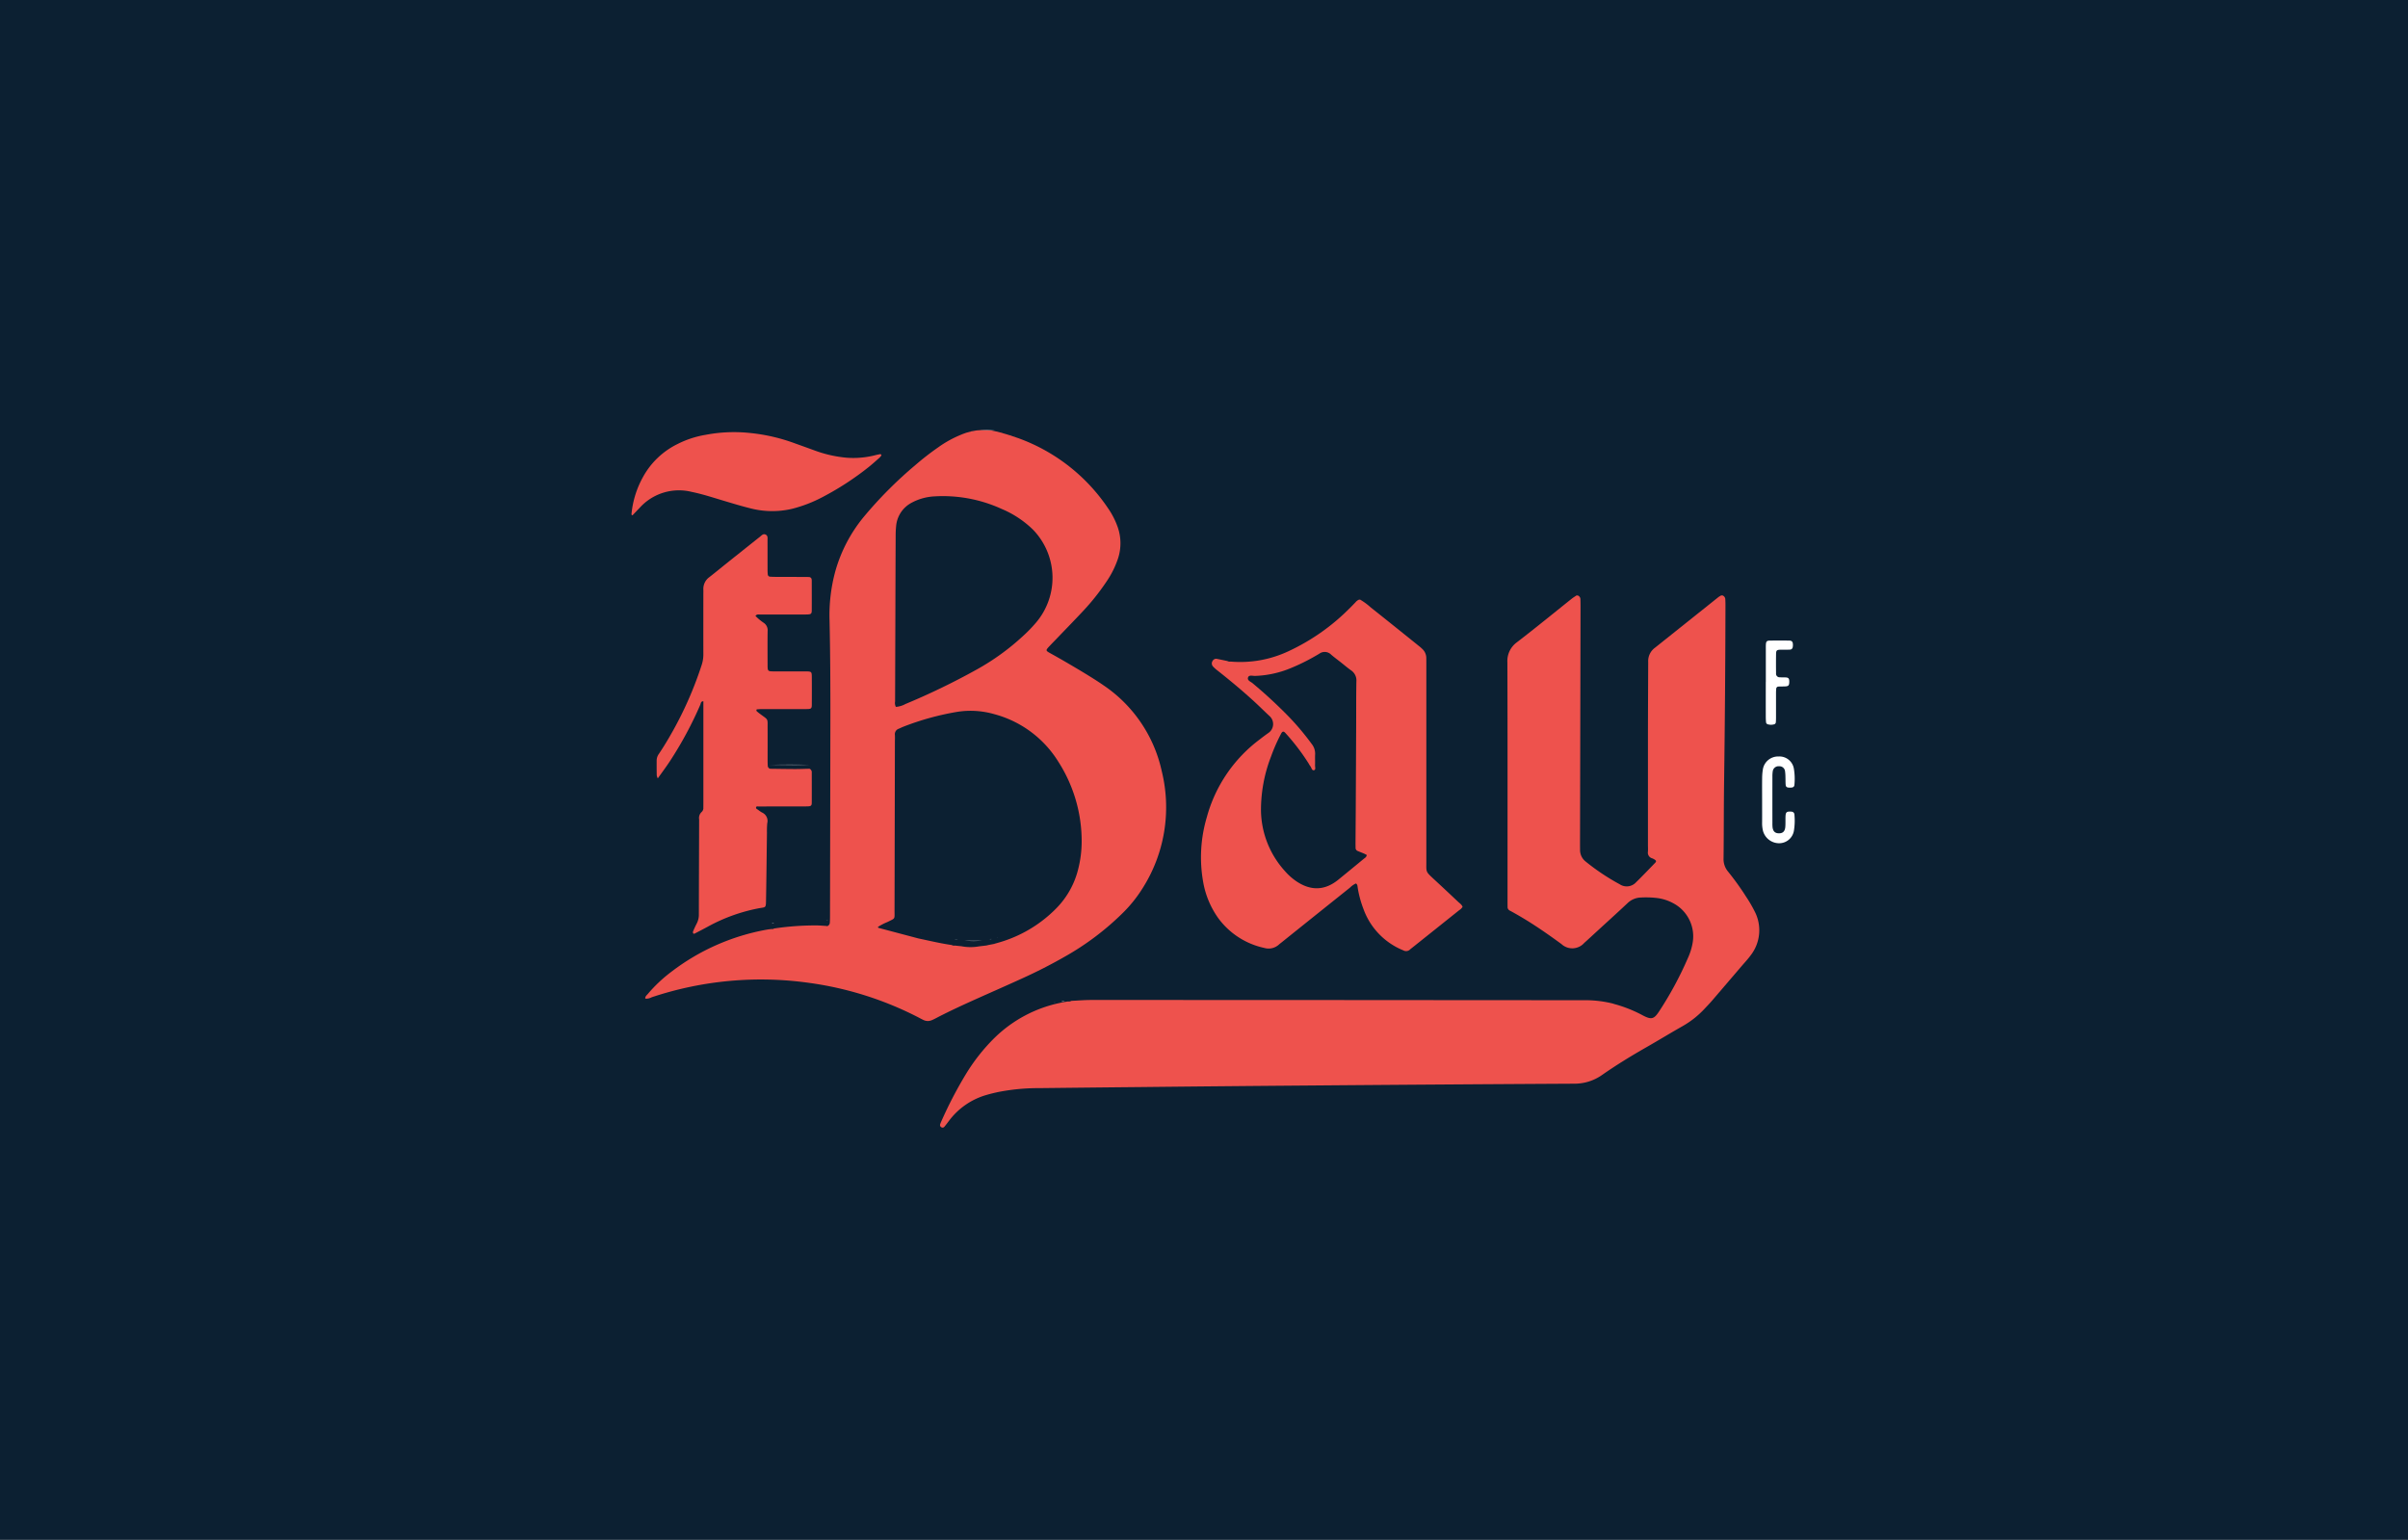 <?xml version="1.0" encoding="UTF-8"?>
<svg xmlns="http://www.w3.org/2000/svg" xmlns:xlink="http://www.w3.org/1999/xlink" width="430" height="275" viewBox="0 0 430 275">
  <rect x="0" y="0" width="430" height="275" fill="#333333" stroke="none"/>
  <defs>
    <clipPath id="clip-Bay_FC">
      <rect width="430" height="275"></rect>
    </clipPath>
  </defs>
  <g id="Bay_FC" data-name="Bay FC" clip-path="url(#clip-Bay_FC)">
    <rect width="430" height="275" fill="#fff"></rect>
    <rect id="Rectangle_5260" data-name="Rectangle 5260" width="430" height="276.455" fill="#0c2032"></rect>
    <g id="Group_66513" data-name="Group 66513" transform="translate(0.826 1.966)">
      <path id="Path_32542" data-name="Path 32542" d="M465.91,486.724a23.917,23.917,0,0,1,5.2,2.063c1.5.787,1.971.676,2.9-.752a62.584,62.584,0,0,0,5.089-9.423,10.952,10.952,0,0,0,.9-2.9,6.684,6.684,0,0,0-3.568-7.015,8.055,8.055,0,0,0-2.771-.88,16.834,16.834,0,0,0-2.918-.095,3.568,3.568,0,0,0-2.4,1.022c-1.837,1.723-3.705,3.413-5.561,5.116-.719.659-1.43,1.327-2.159,1.974a2.841,2.841,0,0,1-4.066.2c-2.363-1.725-4.759-3.4-7.284-4.884-.63-.37-1.265-.733-1.91-1.079a.7.7,0,0,1-.428-.671c0-.325-.007-.65-.007-.975,0-14.22.018-28.44-.025-42.66a4.14,4.14,0,0,1,1.725-3.644c3.284-2.525,6.49-5.153,9.73-7.735.284-.226.6-.415.9-.62,0,0,.068.037.068.037l.057-.047a.715.715,0,0,1,.562.7c.012.447.019.893.019,1.34q-.044,21.021-.09,42.042c0,.447,0,.894.007,1.34a2.608,2.608,0,0,0,1.008,2.128,39.4,39.4,0,0,0,6.073,4.051,2.258,2.258,0,0,0,2.912-.35c1.163-1.134,2.283-2.312,3.413-3.479.238-.246.2-.405-.081-.574a2.584,2.584,0,0,0-.43-.227,1.045,1.045,0,0,1-.775-1.2,9.732,9.732,0,0,0,0-.975q0-9.749,0-19.5c.005-4.346.03-8.692.046-13.038,0-.122.006-.244,0-.365a2.951,2.951,0,0,1,1.208-2.533q5.668-4.521,11.332-9.045a4.529,4.529,0,0,1,.518-.312s.066.037.066.037l.057-.046a.738.738,0,0,1,.586.69c.022.364.031.731.03,1.1q-.029,15.851-.246,31.7c-.062,4.511-.038,9.023-.094,13.534a3.459,3.459,0,0,0,.822,2.341,49.228,49.228,0,0,1,3.2,4.454,23.986,23.986,0,0,1,1.533,2.631,7.293,7.293,0,0,1-.7,7.829c-.5.691-1.091,1.311-1.645,1.96q-2.653,3.106-5.312,6.207c-.4.462-.828.9-1.242,1.343a16.411,16.411,0,0,1-3.994,3.167c-2.192,1.242-4.341,2.558-6.53,3.806-2.684,1.532-5.316,3.149-7.849,4.918a8.542,8.542,0,0,1-5.029,1.541q-23.045.126-46.09.314-15.607.121-31.213.287-9.023.087-18.045.19a37.41,37.41,0,0,0-7.273.665c-.794.166-1.587.353-2.363.587a12.713,12.713,0,0,0-6.588,4.592c-.27.355-.534.717-.823,1.056a.4.4,0,0,1-.55.08.435.435,0,0,1-.2-.523,4.306,4.306,0,0,1,.226-.566,73.83,73.83,0,0,1,4.327-8.322,33.6,33.6,0,0,1,5.2-6.589,23.607,23.607,0,0,1,11.8-6.23l.2-.061,1.074-.167a.9.9,0,0,0,.6-.105c1.176-.055,2.352-.158,3.528-.158q29,0,58,.022,14.989.009,29.977.02a20.4,20.4,0,0,1,5.3.624s.012.049.012.049Z" transform="translate(-178.551 -309.401)" fill="#ee524d"></path>
      <path id="Path_32543" data-name="Path 32543" d="M209.8,292.556l.809.234.057.025.68.2.058.03.674.223.052.027.6.2.006.01a32.7,32.7,0,0,1,15.857,12.43,14.025,14.025,0,0,1,1.728,3.348,8.737,8.737,0,0,1,.086,5.625,16.689,16.689,0,0,1-2.121,4.235,40.91,40.91,0,0,1-4.262,5.324c-1.444,1.543-2.921,3.055-4.384,4.58-.506.528-1.02,1.048-1.52,1.583-.668.714-.652.767.153,1.215.958.533,1.914,1.07,2.861,1.624,1.263.738,2.523,1.48,3.77,2.246.969.6,1.932,1.2,2.867,1.85a24.886,24.886,0,0,1,10.436,15.358,26.965,26.965,0,0,1-3.452,20.954,24.11,24.11,0,0,1-3.418,4.277,48.674,48.674,0,0,1-10.475,7.91q-3.708,2.117-7.6,3.878c-2.624,1.2-5.264,2.357-7.9,3.536-2.447,1.1-4.885,2.212-7.265,3.449-.324.168-.648.344-.986.478a1.751,1.751,0,0,1-1.422-.03c-.332-.153-.653-.329-.979-.5a60.42,60.42,0,0,0-19.429-6.139,61.6,61.6,0,0,0-28.152,2.562,2.132,2.132,0,0,1-1.046.259.456.456,0,0,1-.112-.055c-.011-.37.275-.573.478-.813a25.909,25.909,0,0,1,4.162-3.922,39.454,39.454,0,0,1,17.118-7.552c.28-.049.564-.074.841-.11a.43.43,0,0,0,.392-.085,49.937,49.937,0,0,1,7.609-.551c.6.009,1.209.065,1.811.1,0,0,.082.041.082.041l.085-.044a.668.668,0,0,0,.382-.58c.024-.364.034-.73.035-1.095q.034-17,.065-33.993c.011-6.3-.009-12.59-.147-18.884a29.711,29.711,0,0,1,1.032-8.8,26.589,26.589,0,0,1,5.034-9.653,73.652,73.652,0,0,1,9.27-9.314,48.289,48.289,0,0,1,4.039-3.138,19.664,19.664,0,0,1,4.261-2.336l0-.01.707-.257.009-.008.688-.184.1.005.068-.068,1.05-.184a14.011,14.011,0,0,1,2.714.022l1.017.209.062.02.848.219.007.005M194.82,382.81c1.95.408,3.889.873,5.863,1.158a.9.9,0,0,0,.582.1l1.162.12a8.575,8.575,0,0,0,3.161.019l1.31-.154.356-.086.986-.189.047.016.021-.043c.2-.054.391-.106.586-.164a23.431,23.431,0,0,0,10.48-6.17,15.094,15.094,0,0,0,3.92-7.044,20.312,20.312,0,0,0,.613-4.821,26.321,26.321,0,0,0-4.157-14.3,19.307,19.307,0,0,0-11.458-8.515,15.309,15.309,0,0,0-6.507-.425,48.421,48.421,0,0,0-9.613,2.628c-.3.112-.594.262-.892.392a1.027,1.027,0,0,0-.726,1.128,9.293,9.293,0,0,1,0,.974q-.032,15.23-.066,30.459c0,1.523.174,1.252-1.276,1.973a10.244,10.244,0,0,0-1.693.878c.04.095.048.147.067.152q3.584.951,7.17,1.9Zm-4.092-41.368a4.152,4.152,0,0,0,1.71-.514,124.811,124.811,0,0,0,12.709-6.15,42.46,42.46,0,0,0,8.272-5.981,25.532,25.532,0,0,0,2.292-2.356,12.346,12.346,0,0,0-.547-16.7,17.932,17.932,0,0,0-5.565-3.66,25.227,25.227,0,0,0-11.973-2.235,9.627,9.627,0,0,0-4.075,1.13,5.219,5.219,0,0,0-2.78,4.187,17.6,17.6,0,0,0-.082,1.824q-.033,7.127-.052,14.255-.026,7.615-.05,15.23a1.506,1.506,0,0,0,.141.973" transform="translate(-31.576 -217.165)" fill="#ee524d"></path>
      <path id="Path_32544" data-name="Path 32544" d="M536.78,424.858a20.251,20.251,0,0,0,10.406-1.887,37.746,37.746,0,0,0,10.617-7.409c.438-.422.857-.863,1.28-1.3a1.526,1.526,0,0,1,.681-.485s.057.044.057.044l.066-.04a11.5,11.5,0,0,1,1.865,1.364q4.294,3.415,8.563,6.86a7.787,7.787,0,0,1,.735.64,2.218,2.218,0,0,1,.67,1.525c.009.406.007.813.007,1.219q0,17.679,0,35.357c0,1.665-.122,1.607,1.218,2.847q2.237,2.07,4.453,4.163c.291.274.653.493.8.895a1.661,1.661,0,0,1-.594.6q-4.237,3.388-8.478,6.77c-.1.076-.2.146-.285.229a1.008,1.008,0,0,1-1.22.184,12.562,12.562,0,0,1-7.135-7.426,18.844,18.844,0,0,1-1.014-3.758c-.045-.273-.021-.579-.32-.768a3.7,3.7,0,0,0-1.075.758q-6.143,4.91-12.276,9.83c-.127.1-.26.2-.38.306a2.718,2.718,0,0,1-2.61.626,13.785,13.785,0,0,1-8.222-5.3,15.729,15.729,0,0,1-2.666-6.224,25.15,25.15,0,0,1,.6-11.817,25.793,25.793,0,0,1,9.408-13.87c.513-.4,1.031-.793,1.563-1.167a1.917,1.917,0,0,0,.218-3.05c-.924-.856-1.812-1.751-2.74-2.6-2.1-1.924-4.286-3.741-6.518-5.506a6.543,6.543,0,0,1-.815-.728.8.8,0,0,1-.071-1.014.715.715,0,0,1,.837-.337c.6.115,1.193.245,1.786.367a.915.915,0,0,0,.595.1m24.3,34.54c-.147-.076-.312-.174-.487-.249-.373-.159-.756-.3-1.127-.46a.594.594,0,0,1-.382-.569c0-.284-.01-.568-.009-.852.013-1.99.031-3.98.041-5.97q.04-7.492.074-14.985c.012-2.64-.009-5.28.041-7.919a2.153,2.153,0,0,0-.958-1.971c-.628-.447-1.214-.952-1.82-1.43-.574-.453-1.165-.885-1.719-1.361a1.625,1.625,0,0,0-2.118-.186c-.206.13-.418.251-.629.372a35.8,35.8,0,0,1-4.361,2.162,18.127,18.127,0,0,1-6.5,1.439c-.427.007-1.053-.208-1.233.246-.22.556.457.771.8,1.06a85.38,85.38,0,0,1,6.526,6.036,47.179,47.179,0,0,1,4.065,4.853,2.735,2.735,0,0,1,.577,1.81c-.031.648.01,1.3-.014,1.949-.011.308.163.794-.168.882-.416.111-.454-.453-.671-.709a4.389,4.389,0,0,1-.321-.517,39.407,39.407,0,0,0-4.134-5.416c-.31-.343-.533-.315-.749.088a31.277,31.277,0,0,0-1.816,4.119,26.364,26.364,0,0,0-1.794,9.763,16.445,16.445,0,0,0,4.31,10.732,10.626,10.626,0,0,0,1.9,1.706c2.606,1.808,5.153,1.786,7.613-.218q2.267-1.847,4.521-3.709c.21-.174.5-.3.546-.7" transform="translate(-317.85 -308.672)" fill="#ee524d"></path>
      <path id="Path_32545" data-name="Path 32545" d="M154.181,408.725a1.907,1.907,0,0,1-.2-.559c-.024-.894-.018-1.788-.017-2.682a2.018,2.018,0,0,1,.382-1.138q.476-.708.927-1.433a65.974,65.974,0,0,0,6.72-14.441,5.973,5.973,0,0,0,.31-1.91c-.011-3.537-.005-7.073,0-10.61,0-.325.01-.65,0-.975a2.572,2.572,0,0,1,1.064-2.212c1.025-.8,2.029-1.628,3.045-2.44q3-2.4,6.008-4.787c.277-.22.538-.565.954-.4.489.2.386.664.388,1.057.008,1.707,0,3.415.006,5.122a8.268,8.268,0,0,0,.04.973.426.426,0,0,0,.408.386c.323.024.648.034.973.035,1.666.007,3.333.008,5,.013.325,0,.651,0,.975.019a.471.471,0,0,1,.481.453,2.044,2.044,0,0,1,.015.243c0,1.748.009,3.5,0,5.244,0,.59-.133.713-.716.737-.568.023-1.138.013-1.707.013-2.236,0-4.472,0-6.707.007-.3,0-.651-.125-.924.247a9.328,9.328,0,0,0,1.482,1.235,1.579,1.579,0,0,1,.692,1.452c-.029,1.991-.015,3.984-.008,5.975,0,1.231.012,1.238,1.2,1.243,1.707.007,3.415,0,5.122,0,.2,0,.407,0,.61,0,.9.023.958.063.964.983q.016,2.5,0,5c0,.6-.13.724-.709.74-.772.022-1.544.01-2.317.011q-2.988,0-5.976,0c-.243,0-.485.026-.728.038-.1,0-.166.051-.161.147a.315.315,0,0,0,.066.205c.215.185.439.36.667.529,1.422,1.055,1.259.717,1.266,2.481.008,1.911,0,3.821,0,5.732,0,.325.009.65.028.974a.578.578,0,0,0,.4.548c1.475.018,2.953.047,4.432.051.878,0,1.756-.036,2.634-.056a.693.693,0,0,1,.391.7c0,1.788.011,3.576,0,5.364,0,.51-.146.636-.664.656-.487.02-.975.009-1.463.01-2.438,0-4.877,0-7.315.018-.177,0-.457-.107-.507.171-.042.23.218.308.373.423a4.746,4.746,0,0,0,.7.479,1.639,1.639,0,0,1,.928,1.906,14.4,14.4,0,0,0-.053,1.7c-.053,3.9-.09,7.8-.16,11.7-.035,1.919.056,1.514-1.537,1.843a30.921,30.921,0,0,0-8.676,3.131c-.819.449-1.649.877-2.478,1.308-.1.052-.247.114-.32-.019a.435.435,0,0,1-.029-.334c.209-.484.426-.967.671-1.434a3.447,3.447,0,0,0,.369-1.641c.008-5.648.034-11.3.049-16.944a1.438,1.438,0,0,1,.451-1.316.932.932,0,0,0,.3-.77q.007-.366.006-.731,0-8.656,0-17.312v-.956c-.484.008-.449.391-.547.616a66.905,66.905,0,0,1-5.424,10.075c-.692,1.051-1.447,2.06-2.172,3.087a.162.162,0,0,1,.029.011" transform="translate(-37.529 -271.653)" fill="#ee524d"></path>
      <path id="Path_32546" data-name="Path 32546" d="M149.656,293.888a26.994,26.994,0,0,1,7.643-.321,32.489,32.489,0,0,1,8.286,1.909c1.187.419,2.369.852,3.552,1.281A22.082,22.082,0,0,0,174.711,298a15.741,15.741,0,0,0,5.194-.471c.274-.068.551-.125.829-.167.053-.008.125.077.177.13a.112.112,0,0,1,0,.107,2.294,2.294,0,0,1-.3.375c-.64.564-1.271,1.139-1.937,1.672a51.266,51.266,0,0,1-8.258,5.38,24.475,24.475,0,0,1-5.443,2.1,15.536,15.536,0,0,1-7.6-.127c-1.457-.362-2.895-.8-4.335-1.229-1.986-.585-3.951-1.25-5.983-1.662a9.435,9.435,0,0,0-9.241,2.775l-1.34,1.4c-.183-.029-.188-.159-.176-.279a16.907,16.907,0,0,1,2.061-6.58,14.12,14.12,0,0,1,6.171-5.876,17.363,17.363,0,0,1,5.077-1.648l.054-.006" transform="translate(-24.353 -218.223)" fill="#ee524d"></path>
      <path id="Path_32547" data-name="Path 32547" d="M922.83,531.976c0-1.3-.013-2.6.006-3.9a9.911,9.911,0,0,1,.138-1.574,2.749,2.749,0,0,1,2.785-2.249,2.612,2.612,0,0,1,2.751,2.243,10.9,10.9,0,0,1,.09,2.791c-.012.34-.2.492-.556.519a3.113,3.113,0,0,1-.487,0c-.347-.027-.5-.167-.526-.541-.032-.445-.018-.893-.035-1.339a7.866,7.866,0,0,0-.078-1.091,1,1,0,0,0-1.045-.836,1.04,1.04,0,0,0-1.14.875,5.646,5.646,0,0,0-.065.97q-.007,4.144,0,8.287a6.727,6.727,0,0,0,.023.73c.084.771.458,1.12,1.172,1.114.656-.006,1.009-.333,1.1-1.051a7.988,7.988,0,0,0,.035-.851c.008-.406-.008-.813.016-1.218.037-.628.211-.778.832-.768.544.009.761.174.768.713a11.064,11.064,0,0,1-.1,2.67,2.675,2.675,0,0,1-2.62,2.278,3,3,0,0,1-2.9-2.177,5.876,5.876,0,0,1-.163-1.571c.007-1.341,0-2.681,0-4.022" transform="translate(-608.993 -391.119)" fill="#fff"></path>
      <path id="Path_32548" data-name="Path 32548" d="M925.451,449.128q0-2.924,0-5.848c0-.284-.007-.569.01-.853.034-.557.164-.7.757-.7q1.705-.024,3.411,0c.468.007.638.2.655.683a2.089,2.089,0,0,1-.032.483.5.5,0,0,1-.5.445c-.2.009-.405.016-.608.018-.365,0-.731-.007-1.1,0-.647.02-.758.121-.768.8q-.023,1.705,0,3.411a.635.635,0,0,0,.657.713c.364.029.731,0,1.1.027.431.028.571.182.6.6,0,.081.006.163,0,.244-.016.575-.152.727-.71.756-.405.021-.812.01-1.217.031a.4.4,0,0,0-.4.388,8.288,8.288,0,0,0-.037.85c0,1.422,0,2.843,0,4.264,0,.284-.006.568-.031.851a.407.407,0,0,1-.264.376,2.037,2.037,0,0,1-1.2,0,.408.408,0,0,1-.284-.362c-.031-.322-.047-.647-.047-.97q-.006-3.107,0-6.213" transform="translate(-610.949 -329.289)" fill="#fff"></path>
      <path id="Path_32549" data-name="Path 32549" d="M240.579,529.642c-.878.02-1.756.059-2.634.056-1.479,0-2.958-.033-4.432-.051,2.358-.089,4.712-.076,7.067-.006" transform="translate(-96.851 -395.015)" fill="#78838d"></path>
      <path id="Path_32550" data-name="Path 32550" d="M381.374,291.784a14.033,14.033,0,0,0-2.714-.022,5.342,5.342,0,0,1,2.714.022" transform="translate(-204.518 -216.847)" fill="#78838d"></path>
      <path id="Path_32551" data-name="Path 32551" d="M436.008,698.522a.9.9,0,0,1-.6.106.844.844,0,0,1,.6-.106" transform="translate(-246.712 -521.739)" fill="#78838d"></path>
      <path id="Path_32552" data-name="Path 32552" d="M550.614,457.066a.916.916,0,0,1-.595-.1l.595.1" transform="translate(-331.907 -340.651)" fill="#78838d"></path>
      <path id="Path_32553" data-name="Path 32553" d="M235.24,641.977a.43.43,0,0,1-.392.085.41.41,0,0,1,.392-.085" transform="translate(-97.847 -479.144)" fill="#78838d"></path>
      <path id="Path_32554" data-name="Path 32554" d="M430.611,699.567l-.2.061c.045-.1.115-.1.2-.061" transform="translate(-242.997 -522.512)" fill="#78838d"></path>
      <path id="Path_32555" data-name="Path 32555" d="M374.045,292.914l-.068.068-.1-.006c.028-.078.083-.1.166-.062" transform="translate(-200.971 -217.816)" fill="#78838d"></path>
      <path id="Path_32556" data-name="Path 32556" d="M894.344,413.634l-.057.046s-.068-.036-.066-.037l.056-.051Z" transform="translate(-587.662 -308.177)" fill="#78838d"></path>
      <path id="Path_32557" data-name="Path 32557" d="M792.681,413.639l-.057.047s-.07-.036-.068-.037l.057-.052Z" transform="translate(-511.851 -308.181)" fill="#78838d"></path>
      <path id="Path_32558" data-name="Path 32558" d="M642.861,413.646l-.066.04s-.059-.043-.057-.044.068-.046.068-.046Z" transform="translate(-400.834 -308.181)" fill="#78838d"></path>
      <path id="Path_32559" data-name="Path 32559" d="M393.395,293.085l-.062-.02s.049-.03.049-.03Z" transform="translate(-215.433 -217.919)" fill="#78838d"></path>
      <path id="Path_32560" data-name="Path 32560" d="M273.6,640.113l-.085.044s-.085-.042-.082-.041a.1.1,0,0,1,.167,0" transform="translate(-126.619 -477.73)" fill="#78838d"></path>
      <path id="Path_32561" data-name="Path 32561" d="M405.947,296.885l-.052-.027.049-.022Z" transform="translate(-224.771 -220.753)" fill="#78838d"></path>
      <path id="Path_32562" data-name="Path 32562" d="M818.525,700.531l-.055.017s-.014-.05-.012-.049l.057-.021Z" transform="translate(-531.166 -523.208)" fill="#78838d"></path>
      <path id="Path_32563" data-name="Path 32563" d="M403.076,295.891l-.058-.03s.053-.023.053-.023Z" transform="translate(-222.632 -220.01)" fill="#78838d"></path>
      <path id="Path_32564" data-name="Path 32564" d="M400.175,294.986l-.057-.025s.05-.025.05-.025Z" transform="translate(-220.477 -219.336)" fill="#78838d"></path>
      <path id="Path_32565" data-name="Path 32565" d="M188.694,295.095l-.054.006s.023-.041.023-.041Z" transform="translate(-63.39 -219.429)" fill="#78838d"></path>
      <path id="Path_32566" data-name="Path 32566" d="M368.351,294.975l0,.01,0-.01" transform="translate(-196.86 -219.366)" fill="#78838d"></path>
      <path id="Path_32567" data-name="Path 32567" d="M396.917,294.1l-.007-.006.007.006" transform="translate(-218.093 -218.708)" fill="#78838d"></path>
      <path id="Path_32568" data-name="Path 32568" d="M371.147,293.934l-.009.008.009-.008" transform="translate(-198.934 -218.589)" fill="#78838d"></path>
      <path id="Path_32569" data-name="Path 32569" d="M408.472,297.842l-.006-.01.006.01" transform="translate(-226.682 -221.496)" fill="#78838d"></path>
      <path id="Path_32570" data-name="Path 32570" d="M154.745,536.63a.155.155,0,0,0-.029-.011.2.2,0,0,0,.029.011" transform="translate(-38.093 -400.281)" fill="#78838d"></path>
      <path id="Path_32571" data-name="Path 32571" d="M367.959,654.441a24.338,24.338,0,0,0,3.165.019,8.583,8.583,0,0,1-3.165-.019" transform="translate(-196.562 -488.488)" fill="#78838d"></path>
      <path id="Path_32572" data-name="Path 32572" d="M361.1,653.574l.588.1a.909.909,0,0,1-.588-.1" transform="translate(-191.469 -487.839)" fill="#78838d"></path>
      <path id="Path_32573" data-name="Path 32573" d="M385.539,653.613a.368.368,0,0,1,.359-.087l-.359.087" transform="translate(-209.638 -487.792)" fill="#78838d"></path>
      <path id="Path_32574" data-name="Path 32574" d="M390.814,652.66l.016-.057s.055.028.054.029-.022.044-.022.044Z" transform="translate(-213.56 -487.111)" fill="#78838d"></path>
      <path id="Path_32575" data-name="Path 32575" d="M337.789,648.842l.053-.03s.014.054.013.054l-.066-.024" transform="translate(-174.143 -484.273)" fill="#78838d"></path>
    </g>
  </g>
</svg>
